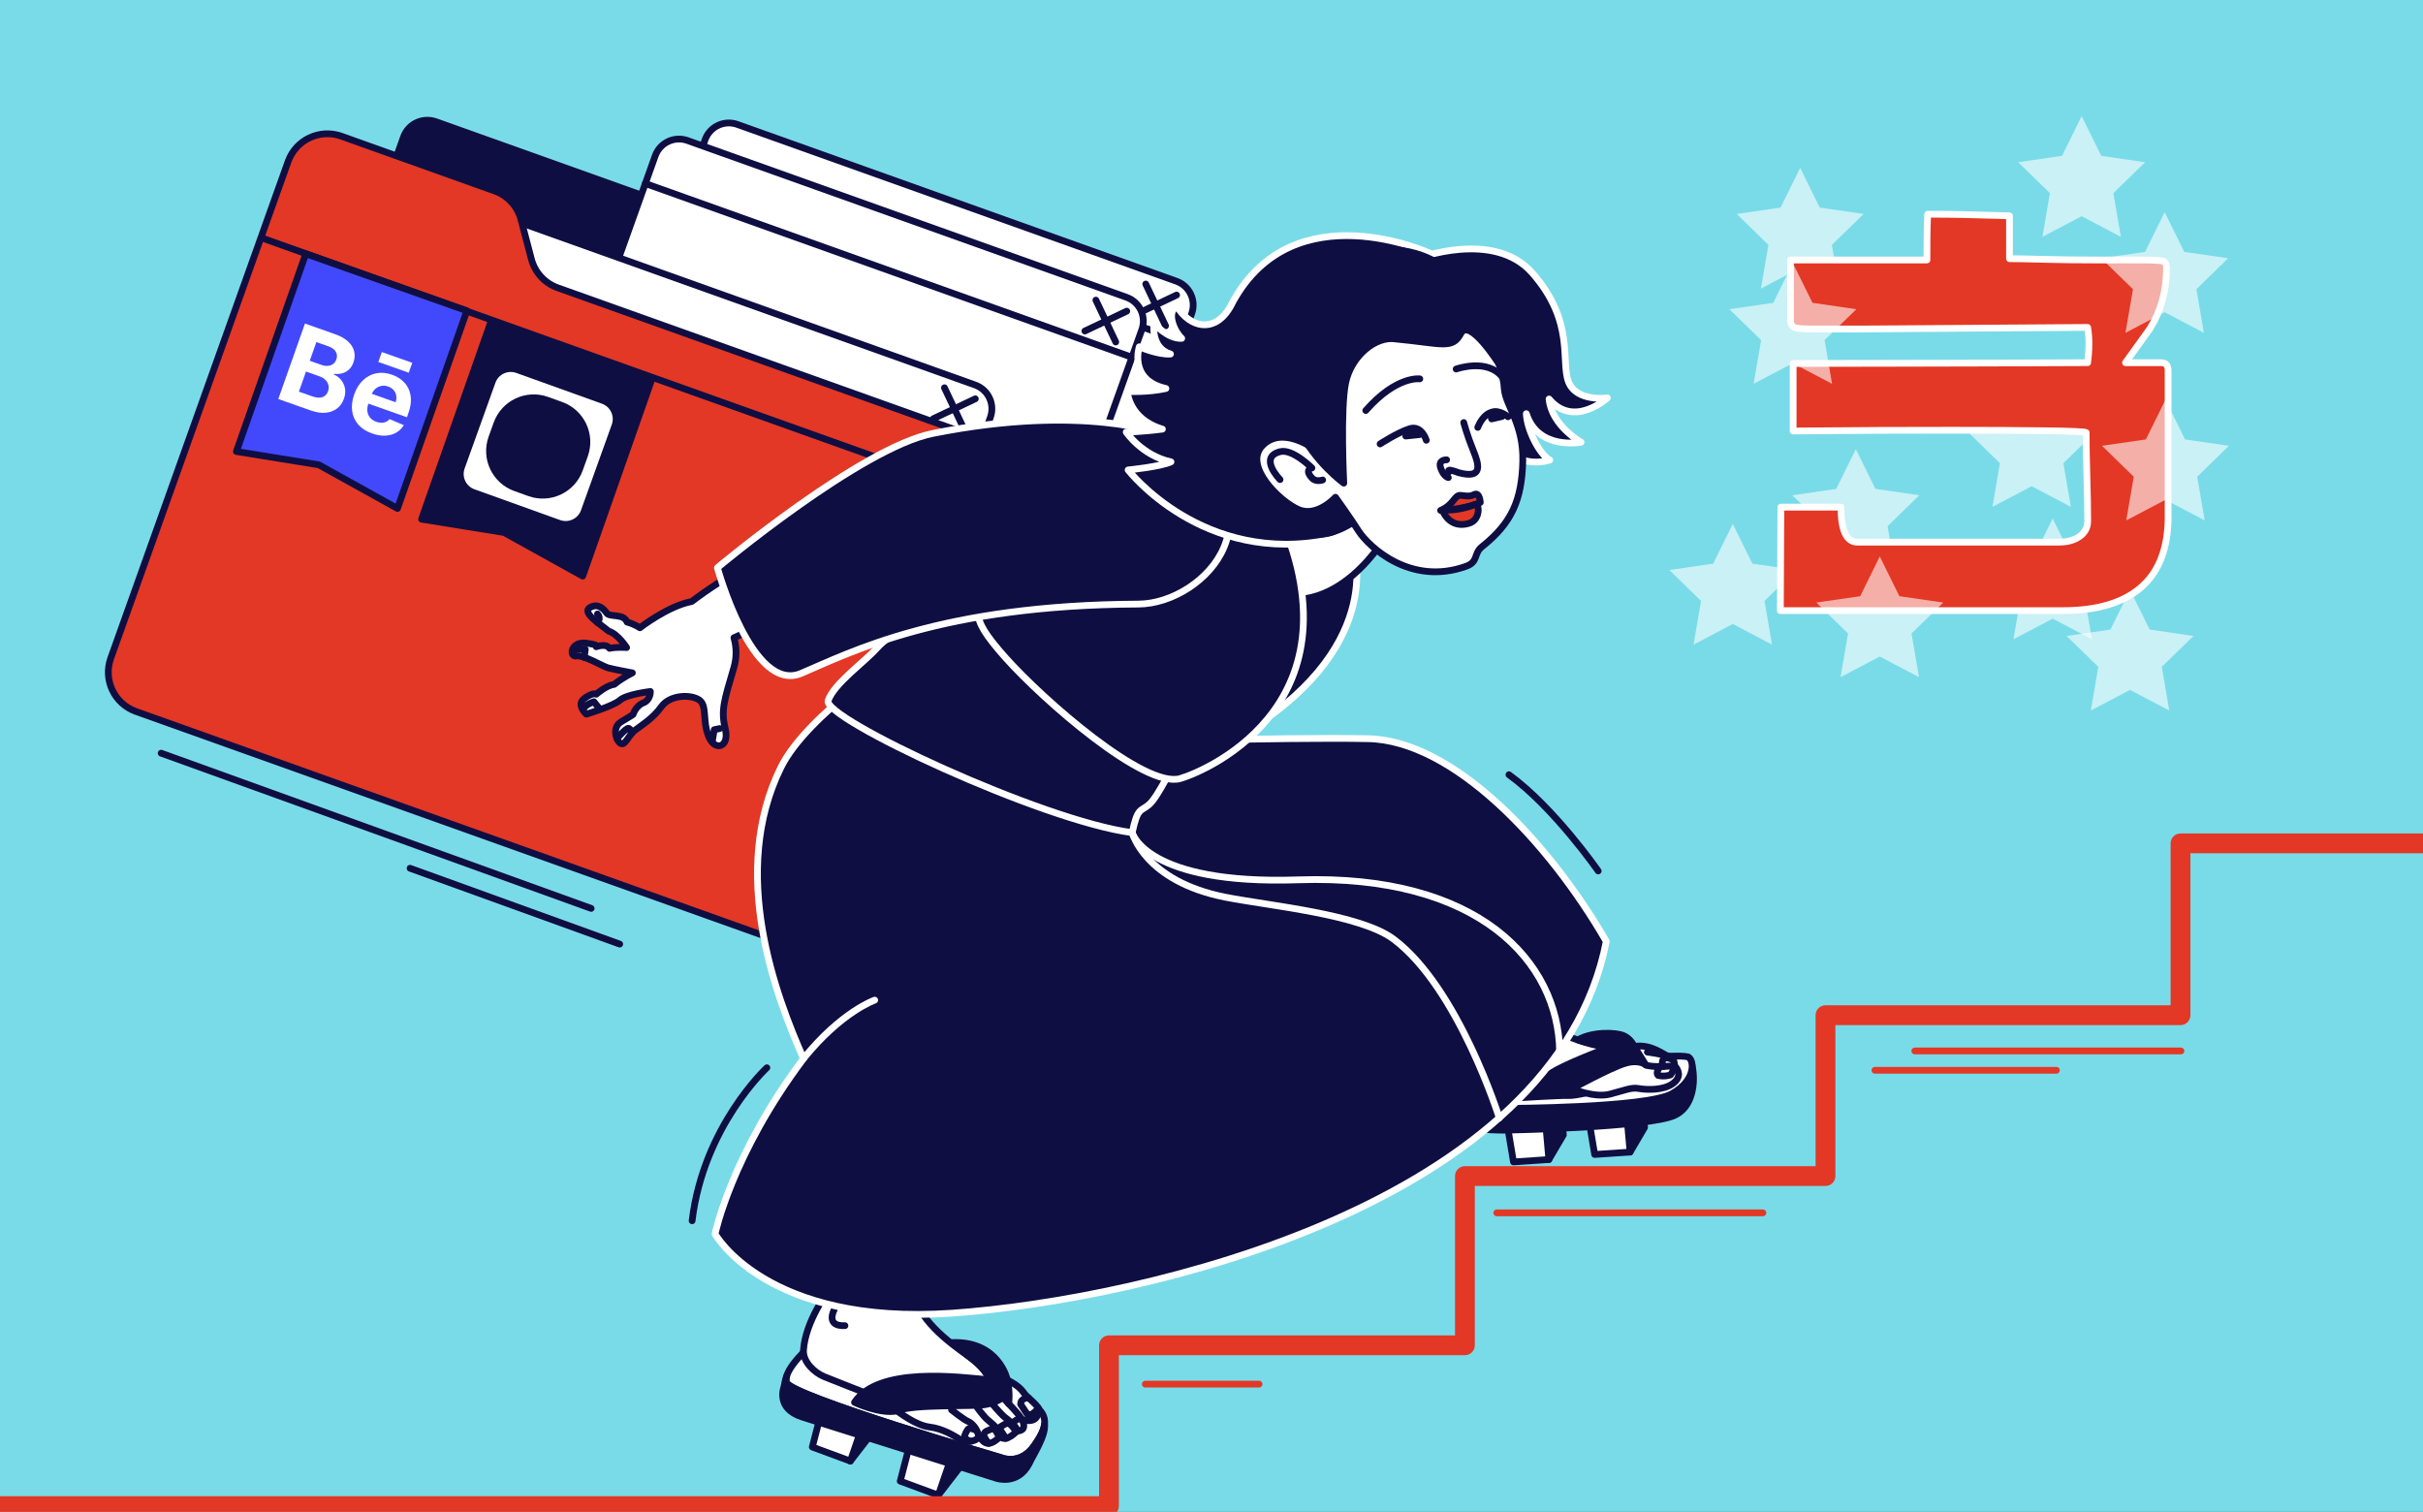 <svg width="718" height="448" viewBox="0 0 718 448" fill="none" xmlns="http://www.w3.org/2000/svg">
<rect x="0" y="0" width="718" height="448" fill="#333333" stroke="none"/>
<g clip-path="url(#clip0_12450_62)">
<rect width="718" height="448" fill="#79DBE8"/>
<path d="M218.505 36.873L348.609 83.329C352.494 84.717 354.524 89.001 353.137 92.887L306.061 224.727L161.863 173.238L208.938 41.398C210.326 37.513 214.61 35.483 218.496 36.87L218.505 36.873Z" fill="white" stroke="#0F0E42" stroke-width="2" stroke-linecap="round" stroke-linejoin="round"/>
<path d="M206.018 49.609L350.212 101.1" stroke="#0F0E42" stroke-width="2" stroke-linecap="round" stroke-linejoin="round"/>
<path d="M339.514 84.16L345.388 96.567" stroke="#0F0E42" stroke-width="2" stroke-linecap="round" stroke-linejoin="round"/>
<path d="M348.655 87.43L336.248 93.313" stroke="#0F0E42" stroke-width="2" stroke-linecap="round" stroke-linejoin="round"/>
<path d="M211.068 75.59L329.847 118.007" stroke="#0F0E42" stroke-width="2" stroke-linecap="round" stroke-linejoin="round"/>
<path d="M204.613 93.664L323.392 136.081" stroke="#0F0E42" stroke-width="2" stroke-linecap="round" stroke-linejoin="round"/>
<path d="M198.156 111.738L316.945 154.155" stroke="#0F0E42" stroke-width="2" stroke-linecap="round" stroke-linejoin="round"/>
<path d="M191.709 129.805L310.488 172.222" stroke="#0F0E42" stroke-width="2" stroke-linecap="round" stroke-linejoin="round"/>
<path d="M185.252 147.879L268.758 177.698" stroke="#0F0E42" stroke-width="2" stroke-linecap="round" stroke-linejoin="round"/>
<path d="M129.154 36.053L259.257 82.509C263.143 83.896 265.173 88.181 263.785 92.067L216.71 223.906L72.511 172.418L119.583 40.587C120.971 36.701 125.256 34.672 129.141 36.059L129.154 36.053Z" fill="#0F0E42" stroke="#0F0E42" stroke-width="2" stroke-linecap="round" stroke-linejoin="round"/>
<path d="M116.654 48.797L260.858 100.278" stroke="#0F0E42" stroke-width="2" stroke-linecap="round" stroke-linejoin="round"/>
<path d="M250.16 83.348L256.034 95.755" stroke="#0F0E42" stroke-width="2" stroke-linecap="round" stroke-linejoin="round"/>
<path d="M259.302 86.617L246.895 92.491" stroke="#0F0E42" stroke-width="2" stroke-linecap="round" stroke-linejoin="round"/>
<path d="M121.709 74.769L240.497 117.186" stroke="#0F0E42" stroke-width="2" stroke-linecap="round" stroke-linejoin="round"/>
<path d="M115.262 92.836L234.04 135.253" stroke="#0F0E42" stroke-width="2" stroke-linecap="round" stroke-linejoin="round"/>
<path d="M108.805 110.918L227.583 153.325" stroke="#0F0E42" stroke-width="2" stroke-linecap="round" stroke-linejoin="round"/>
<path d="M102.35 128.988L221.138 171.396" stroke="#0F0E42" stroke-width="2" stroke-linecap="round" stroke-linejoin="round"/>
<path d="M95.902 147.062L179.408 176.881" stroke="#0F0E42" stroke-width="2" stroke-linecap="round" stroke-linejoin="round"/>
<path d="M203.73 41.643L333.833 88.099C337.719 89.486 339.749 93.771 338.361 97.657L291.286 229.496L147.087 178.007L194.163 46.168C195.55 42.282 199.835 40.252 203.721 41.64L203.73 41.643Z" fill="white" stroke="#0F0E42" stroke-width="2" stroke-linecap="round" stroke-linejoin="round"/>
<path d="M191.238 54.379L335.433 105.869" stroke="#0F0E42" stroke-width="2" stroke-linecap="round" stroke-linejoin="round"/>
<path d="M324.738 88.93L330.622 101.337" stroke="#0F0E42" stroke-width="2" stroke-linecap="round" stroke-linejoin="round"/>
<path d="M333.887 92.199L321.48 98.083" stroke="#0F0E42" stroke-width="2" stroke-linecap="round" stroke-linejoin="round"/>
<path d="M189.836 98.43L308.624 140.847" stroke="#0F0E42" stroke-width="2" stroke-linecap="round" stroke-linejoin="round"/>
<path d="M183.389 116.5L302.167 158.917" stroke="#0F0E42" stroke-width="2" stroke-linecap="round" stroke-linejoin="round"/>
<path d="M176.934 134.574L295.722 176.991" stroke="#0F0E42" stroke-width="2" stroke-linecap="round" stroke-linejoin="round"/>
<path d="M170.477 152.641L253.992 182.459" stroke="#0F0E42" stroke-width="2" stroke-linecap="round" stroke-linejoin="round"/>
<path d="M105.702 48.643L288.957 114.077C292.843 115.465 294.873 119.749 293.485 123.635L246.41 255.475L49.06 185.007L96.132 53.177C97.52 49.291 101.804 47.261 105.69 48.649L105.702 48.643Z" fill="white" stroke="#0F0E42" stroke-width="2" stroke-linecap="round" stroke-linejoin="round"/>
<path d="M93.209 61.379L290.565 131.848" stroke="#0F0E42" stroke-width="2" stroke-linecap="round" stroke-linejoin="round"/>
<path d="M279.867 114.902L285.741 127.309" stroke="#0F0E42" stroke-width="2" stroke-linecap="round" stroke-linejoin="round"/>
<path d="M289.009 118.172L276.602 124.055" stroke="#0F0E42" stroke-width="2" stroke-linecap="round" stroke-linejoin="round"/>
<path d="M98.262 87.359L270.202 148.754" stroke="#0F0E42" stroke-width="2" stroke-linecap="round" stroke-linejoin="round"/>
<path d="M91.805 105.43L263.745 166.825" stroke="#0F0E42" stroke-width="2" stroke-linecap="round" stroke-linejoin="round"/>
<path d="M85.357 123.5L257.298 184.895" stroke="#0F0E42" stroke-width="2" stroke-linecap="round" stroke-linejoin="round"/>
<path d="M78.9 141.574L250.841 202.969" stroke="#0F0E42" stroke-width="2" stroke-linecap="round" stroke-linejoin="round"/>
<path d="M72.445 159.641L209.113 208.438" stroke="#0F0E42" stroke-width="2" stroke-linecap="round" stroke-linejoin="round"/>
<path d="M157.469 76.791L154.393 65.082C153.362 61.137 150.449 57.966 146.609 56.591L101.165 40.363C94.746 38.071 87.678 41.414 85.386 47.832L82.559 55.741L35.643 187.136L32.816 195.045C30.524 201.463 33.867 208.531 40.285 210.823L233.067 279.659C239.485 281.951 246.553 278.608 248.845 272.19L294.433 144.509C296.725 138.091 293.383 131.023 286.964 128.731L165.253 85.273C161.414 83.907 158.501 80.727 157.469 76.782V76.791Z" fill="#E33825" stroke="#0F0E42" stroke-width="2" stroke-linecap="round" stroke-linejoin="round"/>
<path d="M78.004 70.66L292.686 147.309" stroke="#0F0E42" stroke-width="2" stroke-linecap="round" stroke-linejoin="round"/>
<path d="M117.784 150.667L94.479 137.735L70.047 133.79L90.62 75.203L138.357 92.08L117.784 150.667Z" fill="#4249FC" stroke="#0F0E42" stroke-width="2" stroke-linecap="round" stroke-linejoin="round"/>
<path d="M82.461 118.24L90.369 95.871L99.328 99.042C100.971 99.625 102.261 100.351 103.187 101.229C104.114 102.108 104.706 103.073 104.954 104.133C105.202 105.193 105.126 106.282 104.734 107.399C104.429 108.278 103.98 108.975 103.397 109.51C102.815 110.045 102.146 110.418 101.391 110.618C100.637 110.819 99.835 110.876 98.994 110.771L98.918 110.991C99.758 111.325 100.475 111.85 101.057 112.557C101.649 113.264 102.031 114.104 102.222 115.059C102.404 116.024 102.308 117.056 101.917 118.154C101.496 119.338 100.828 120.294 99.911 121.019C98.994 121.736 97.877 122.166 96.539 122.299C95.202 122.433 93.703 122.204 92.022 121.612L82.461 118.23V118.24ZM91.793 106.903L95.298 108.144C95.947 108.374 96.568 108.46 97.151 108.412C97.743 108.364 98.259 108.173 98.698 107.858C99.137 107.543 99.472 107.084 99.672 106.492C99.959 105.68 99.901 104.935 99.51 104.238C99.109 103.541 98.392 103.006 97.342 102.633L93.751 101.363L91.793 106.903ZM88.564 116.043L92.423 117.409C93.741 117.877 94.791 117.963 95.575 117.667C96.358 117.371 96.902 116.807 97.198 115.957C97.418 115.336 97.456 114.744 97.332 114.162C97.198 113.579 96.912 113.063 96.454 112.595C95.995 112.127 95.393 111.764 94.639 111.497L90.675 110.093L88.574 116.034L88.564 116.043Z" fill="white"/>
<path d="M121.038 115.138C120.57 114.183 119.92 113.352 119.089 112.664C118.258 111.976 117.284 111.432 116.176 111.04C114.533 110.458 112.967 110.315 111.496 110.611C110.016 110.907 108.717 111.594 107.58 112.655C106.453 113.724 105.574 115.119 104.973 116.848C104.342 118.614 104.142 120.267 104.352 121.795C104.562 123.323 105.164 124.66 106.157 125.807C107.15 126.953 108.507 127.822 110.235 128.433C111.62 128.92 112.919 129.14 114.123 129.092C115.336 129.044 116.415 128.748 117.361 128.223C118.306 127.698 119.07 126.953 119.653 125.988L115.45 124.183C115.145 124.546 114.782 124.823 114.371 125.004C113.96 125.186 113.521 125.272 113.034 125.272C112.556 125.272 112.05 125.167 111.534 124.985C110.751 124.708 110.14 124.307 109.691 123.782C109.242 123.256 108.965 122.636 108.87 121.919C108.774 121.203 108.87 120.429 109.166 119.608L120.589 123.638L121.038 122.359C121.544 120.935 121.783 119.617 121.764 118.404C121.745 117.191 121.496 116.112 121.028 115.147L121.038 115.138ZM117.236 119.188L110.197 116.704C110.436 116.112 110.78 115.615 111.238 115.214C111.735 114.784 112.318 114.498 112.967 114.364C113.626 114.23 114.304 114.288 115.011 114.536C115.689 114.775 116.233 115.138 116.644 115.606C117.055 116.083 117.313 116.628 117.418 117.249C117.523 117.87 117.466 118.509 117.227 119.188H117.236Z" fill="white"/>
<path d="M122.162 107.507L113.148 104.32L112.111 107.256L121.125 110.443L122.162 107.507Z" fill="white"/>
<path d="M47.754 223.18L175.176 269.178" stroke="#0F0E42" stroke-width="2" stroke-linecap="round" stroke-linejoin="round"/>
<path d="M121.51 257.281L183.64 279.755" stroke="#0F0E42" stroke-width="2" stroke-linecap="round" stroke-linejoin="round"/>
<path d="M172.674 170.708L149.369 157.786L124.928 153.841L145.501 95.254L193.247 112.131L172.674 170.708Z" fill="#0F0E42" stroke="#0F0E42" stroke-width="2" stroke-linecap="round" stroke-linejoin="round"/>
<path d="M178.381 119.627L152.979 110.502C150.472 109.601 147.709 110.903 146.809 113.41L137.683 138.813C136.783 141.32 138.085 144.082 140.592 144.983L165.994 154.108C168.501 155.009 171.264 153.707 172.164 151.2L181.29 125.797C182.19 123.29 180.888 120.528 178.381 119.627Z" fill="white"/>
<path d="M166.58 119.113L162.409 117.615C155.861 115.262 148.646 118.664 146.294 125.212L144.795 129.382C142.443 135.931 145.844 143.146 152.392 145.498L156.563 146.996C163.111 149.348 170.326 145.947 172.679 139.399L174.177 135.228C176.529 128.68 173.128 121.465 166.58 119.113Z" fill="#0F0E42"/>
<path opacity="0.6" d="M608.265 153.648L614.082 165.425L627.072 167.316L617.673 176.485L619.889 189.427L608.265 183.314L596.641 189.427L598.867 176.485L589.459 167.316L602.458 165.425L608.265 153.648Z" fill="white"/>
<path opacity="0.6" d="M631.189 174.773L637.006 186.55L649.995 188.441L640.597 197.601L642.813 210.543L631.189 204.439L619.565 210.543L621.781 197.601L612.383 188.441L625.382 186.55L631.189 174.773Z" fill="white"/>
<path d="M400.601 160.467C400.601 160.467 411.432 187.764 374.373 213.562C358.958 191.241 375.758 164.306 375.758 164.306L400.601 160.457V160.467Z" fill="#0F0E42" stroke="white" stroke-width="2" stroke-linecap="round" stroke-linejoin="round"/>
<path d="M268.912 171.181C263.821 173.464 243.229 179.443 236.667 181.134C232.923 182.098 224.241 185.9 217.488 188.975C218.214 191.563 218.425 194.601 217.45 197.886C214.48 207.906 213.611 210.608 214.929 216.034C216.247 221.459 211.786 222.844 209.933 218.106C208.081 213.369 209.647 208.975 207.097 207.342C204.547 205.709 198.52 205.871 195.998 209.386C193.477 212.891 190.191 214.849 188.138 216.406C186.094 217.963 185.291 221.105 183.897 220.284C182.502 219.462 181.318 215.499 184.05 213.894C186.781 212.29 187.593 211.716 187.593 211.716C187.593 211.716 188.396 209.128 190.611 208.278C192.837 207.428 192.722 204.897 192.722 204.897C192.722 204.897 185.683 205.718 183.725 207.466C181.757 209.224 173.744 211.621 173.744 211.621C173.744 211.621 170.592 208.832 173.2 206.931C175.807 205.031 176.676 205.718 176.676 205.718C176.676 205.718 179.675 203.063 182.015 202.796C184.279 200.914 187.393 199.386 187.393 199.386C187.393 199.386 181.939 198.373 180.22 197.915C178.51 197.456 172.655 193.798 170.573 194.429C168.548 194.333 169.331 190.026 173.648 190.57C177.975 191.114 176.676 191.649 176.676 191.649C176.676 191.649 179.608 190.541 180.621 192.117C182.884 191.64 185.683 191.888 185.683 191.888C185.683 191.888 183.037 187.781 180.382 187.036C177.689 184.782 172.206 181.477 174.871 179.987C177.211 178.679 178.911 180.417 179.79 181.687C180.669 182.958 184.833 181.697 185.807 184.333C188.042 184.925 189.618 186.024 189.618 186.024C189.618 186.024 197.966 179.529 204.986 178.239C223.296 164.142 261.529 147.103 258.941 149.252C282.504 129.595 338.521 139.911 268.903 171.162L268.912 171.181Z" fill="white" stroke="#0F0E42" stroke-width="2" stroke-linecap="round" stroke-linejoin="round"/>
<path d="M177.279 209.533L175.99 207.938C175.99 207.938 173.975 208.568 173.105 209.676" stroke="#0F0E42" stroke-width="2" stroke-linecap="round" stroke-linejoin="round"/>
<path d="M173.103 194.785L173.447 192.435C173.447 192.435 171.518 192.235 170.047 192.722" stroke="#0F0E42" stroke-width="2" stroke-linecap="round" stroke-linejoin="round"/>
<path d="M187.116 217.419C187.116 217.419 186.954 215.767 186.171 215.805C185.387 215.844 182.809 218.843 182.809 218.843" stroke="#0F0E42" stroke-width="2" stroke-linecap="round" stroke-linejoin="round"/>
<path d="M177.125 184.524C177.125 184.524 178.195 183.072 177.049 181.926" stroke="#0F0E42" stroke-width="2" stroke-linecap="round" stroke-linejoin="round"/>
<path d="M213.276 215.879L211.642 216.223L211.107 219.48" stroke="#0F0E42" stroke-width="2" stroke-linecap="round" stroke-linejoin="round"/>
<path d="M411.33 157.793C411.33 157.793 396.095 185.73 373.23 175.329C363.201 160.744 391.645 122.559 391.645 122.559L411.33 157.793Z" fill="white" stroke="#0F0E42" stroke-width="2" stroke-linecap="round" stroke-linejoin="round"/>
<path d="M487.329 334.075L483.04 341.382L482.143 331.42L486.727 328.105L487.329 334.075Z" fill="#0F0E42" stroke="#0F0E42" stroke-width="2" stroke-linecap="round" stroke-linejoin="round"/>
<path d="M482.141 331.422L483.039 341.384L472.543 342.091L470.957 332.616L482.141 331.422Z" fill="white" stroke="#0F0E42" stroke-width="2" stroke-linecap="round" stroke-linejoin="round"/>
<path d="M463.268 336.284L458.97 343.591L458.082 333.629L462.667 330.324L463.268 336.284Z" fill="#0F0E42" stroke="#0F0E42" stroke-width="2" stroke-linecap="round" stroke-linejoin="round"/>
<path d="M458.083 333.629L458.971 343.591L448.484 344.298L446.898 334.823L458.083 333.629Z" fill="white" stroke="#0F0E42" stroke-width="2" stroke-linecap="round" stroke-linejoin="round"/>
<path d="M491.827 317.62C491.827 317.62 498.246 312.634 500.108 313.178C501.971 313.723 504.082 326.98 496.173 330.533C488.293 334.067 447.328 334.859 447.328 334.859C447.328 334.859 436.622 335.232 435.666 333.245C434.711 331.259 434.902 325.7 434.902 325.7L491.827 317.62Z" fill="#0F0E42" stroke="#0F0E42" stroke-width="2" stroke-linecap="round" stroke-linejoin="round"/>
<path d="M491.082 313.171C491.082 313.171 498.245 312.636 500.108 313.171C501.97 313.716 502.944 319.886 495.409 324.107C487.873 328.329 446.564 328.434 446.564 328.434C446.564 328.434 435.857 328.807 434.902 326.82C433.947 324.833 439.486 320.488 439.486 320.488L491.072 313.162L491.082 313.171Z" fill="white" stroke="#0F0E42" stroke-width="2" stroke-linecap="round" stroke-linejoin="round"/>
<path d="M451.932 324.077C451.932 324.077 446.468 325.557 444.023 326.302C441.578 327.057 437.175 325.386 436.42 322.043C435.666 318.7 434.329 310.753 433.345 307.085C432.361 303.418 415.303 276.904 415.303 276.904L445.332 270.352C445.332 270.352 450.766 296.216 453.383 299.96C456 303.704 464.453 307.152 467.538 308.155C470.623 309.158 477.147 310.247 477.147 310.247L451.932 324.087V324.077Z" fill="white" stroke="#0F0E42" stroke-width="2" stroke-linecap="round" stroke-linejoin="round"/>
<path d="M484.244 310.064C484.244 310.064 483.365 307.858 481.102 306.874C478.838 305.891 471.932 305.623 467.548 308.154C473.48 310.322 477.157 310.246 477.157 310.246C477.157 310.246 466.269 314.286 461.206 317.056C456.144 319.835 449.697 325.327 449.697 325.327C449.697 325.327 462.544 324.515 464.76 324.63C466.975 324.745 472.467 323.255 472.467 323.255L488.504 316.836L486.871 312.213L484.263 310.064H484.244Z" fill="#0F0E42" stroke="#0F0E42" stroke-width="2" stroke-linecap="round" stroke-linejoin="round"/>
<path d="M465.828 322.587C465.828 322.587 472.39 325.424 477.07 324.211C481.74 322.998 483.355 322.148 485.647 322.549C487.939 322.96 492.868 323.132 495.685 321.097C498.503 319.063 497.271 316.885 496.249 315.796C496.048 314.239 496.058 313.6 494.472 313.065C492.887 312.53 489.372 309.302 484.252 310.066C485.924 312.664 487.7 315.577 487.7 315.577C487.7 315.577 485.781 313.762 481.397 315.137C477.013 316.513 465.828 322.597 465.828 322.597V322.587Z" fill="white" stroke="#0F0E42" stroke-width="2" stroke-linecap="round" stroke-linejoin="round"/>
<path d="M488.158 311.758C488.158 311.758 492.313 312.207 495.092 313.334" stroke="#0F0E42" stroke-width="2" stroke-linecap="round" stroke-linejoin="round"/>
<path d="M492.085 316.027C492.085 316.027 490.385 317.603 491.359 318.673C493.307 319.141 495.027 318.51 495.027 318.51C495.027 318.51 496.134 317.011 496.23 315.807C496.23 315.807 489.821 316.447 487.682 315.578" stroke="#0F0E42" stroke-width="2" stroke-linecap="round" stroke-linejoin="round"/>
<path d="M495.275 313.857C495.275 313.857 494.358 313.313 493.393 313.561C492.429 313.809 492.572 315.252 492.572 315.252L492.983 316.006" stroke="#0F0E42" stroke-width="2" stroke-linecap="round" stroke-linejoin="round"/>
<path d="M284.92 434.139L278.053 443.05L281.768 432.219L284.92 434.139Z" fill="#0F0E42" stroke="#0F0E42" stroke-width="2" stroke-linecap="round" stroke-linejoin="round"/>
<path d="M281.769 432.219L278.053 443.05L266.764 438.886L269.524 428.246L281.769 432.219Z" fill="white" stroke="#0F0E42" stroke-width="2" stroke-linecap="round" stroke-linejoin="round"/>
<path d="M258.865 424.033L251.988 432.944L255.704 422.113L258.865 424.033Z" fill="#0F0E42" stroke="#0F0E42" stroke-width="2" stroke-linecap="round" stroke-linejoin="round"/>
<path d="M255.702 422.11L251.987 432.941L240.707 428.777L243.467 418.137L255.702 422.11Z" fill="white" stroke="#0F0E42" stroke-width="2" stroke-linecap="round" stroke-linejoin="round"/>
<path d="M240.994 397.996C240.994 397.996 231.968 405.618 233.009 409.601C234.05 413.584 296.678 431.932 296.678 431.932C296.678 431.932 302.265 434.386 306.487 428.35C310.699 422.313 311.769 418.168 301.959 413.927C292.15 409.687 241.004 397.996 241.004 397.996H240.994Z" fill="white" stroke="#0F0E42" stroke-width="2" stroke-linecap="round" stroke-linejoin="round"/>
<path d="M232.312 410.936C232.541 409.628 232.818 408.577 233.114 407.746C232.914 408.415 232.866 409.045 233.009 409.599C234.05 413.582 296.678 431.93 296.678 431.93C296.678 431.93 302.265 434.384 306.487 428.348C308.12 425.998 309.285 423.945 309.524 422.054C309.944 425.464 306.066 431.232 304.958 433.725C301.549 440.258 295.188 438.023 295.188 438.023C295.188 438.023 245.827 422.436 237.766 419.905C229.705 417.374 232.322 410.946 232.322 410.946L232.312 410.936Z" fill="#0F0E42" stroke="#0F0E42" stroke-width="2" stroke-linecap="round" stroke-linejoin="round"/>
<path d="M257.097 413.009C257.097 413.009 246.849 409.007 244.146 407.89C241.443 406.772 237.833 403.582 238.1 400.01C238.721 391.519 244.996 383.114 246.944 380.086C255.292 367.078 275.865 321.719 275.865 321.719L320.021 314.25C320.021 314.25 268.482 376.218 271.195 384.814C273.917 393.41 284.786 400.096 288.406 402.933C292.026 405.76 293.373 408.902 293.373 408.902L257.107 413.009H257.097Z" fill="white" stroke="#0F0E42" stroke-width="2" stroke-linecap="round" stroke-linejoin="round"/>
<path d="M253.219 415.542C253.219 415.542 260.659 419.114 265.836 418.082C275.444 419.133 300.421 416.382 300.421 416.382L298.511 408.923C298.511 408.923 296.132 397.347 282.245 397.815C288.74 403.555 291.147 404.329 293.362 408.904C283.849 407.977 260.248 404.921 253.219 415.542Z" fill="#0F0E42" stroke="#0F0E42" stroke-width="2" stroke-linecap="round" stroke-linejoin="round"/>
<path d="M265.838 418.079C265.838 418.079 271.32 422.387 275.389 422.845C279.448 423.304 282.915 425.587 284.463 426.503C286.373 427.64 289.678 427.124 289.993 425.587C291.082 426.456 292.19 429.818 296.373 425.682C298.188 427.631 301.378 424.001 301.378 424.001C301.378 424.001 303.766 424.211 303.326 421.995C303.164 421.117 302.811 420.591 302.811 420.591C302.811 420.591 308.169 422.626 307.643 417.181C306.86 415.93 305.542 414.966 304.205 413.667C302.868 412.377 302.935 411.202 298.513 408.91C299.382 412.731 298.904 415.969 298.904 415.969L297.147 414.058C297.147 414.058 295.905 415.386 292.237 416.16C288.56 416.933 270.852 415.94 265.838 418.07V418.079Z" fill="white" stroke="#0F0E42" stroke-width="2" stroke-linecap="round" stroke-linejoin="round"/>
<path d="M298.902 415.98C298.902 415.98 301.825 418.874 302.809 420.594" stroke="#0F0E42" stroke-width="2" stroke-linecap="round" stroke-linejoin="round"/>
<path d="M304.72 414.156C304.72 414.156 302.389 414.252 302.446 416.105C304.07 418.617 304.5 419.18 304.5 419.18C304.5 419.18 306.028 419.696 307.652 417.184" stroke="#0F0E42" stroke-width="2" stroke-linecap="round" stroke-linejoin="round"/>
<path d="M293.83 415.762C293.83 415.762 296.552 419 297.727 419.936C298.902 420.872 301.347 422.648 301.385 423.995" stroke="#0F0E42" stroke-width="2" stroke-linecap="round" stroke-linejoin="round"/>
<path d="M289.572 417.047C289.572 417.047 291.425 419.75 292.915 420.934C294.405 422.119 296.659 424.22 296.373 425.672" stroke="#0F0E42" stroke-width="2" stroke-linecap="round" stroke-linejoin="round"/>
<path d="M281.969 417.785C281.969 417.785 285.636 420.698 286.802 421.157C287.967 421.615 289.705 423.43 289.992 425.598" stroke="#0F0E42" stroke-width="2" stroke-linecap="round" stroke-linejoin="round"/>
<path d="M301.931 420.41C301.931 420.41 300.518 420.907 299.992 421.824" stroke="#0F0E42" stroke-width="2" stroke-linecap="round" stroke-linejoin="round"/>
<path d="M301.128 424.262C301.09 424.205 299.552 421.626 298.425 421.693C297.164 422.266 296.047 423.078 296.047 423.078C296.047 423.078 297.881 426.029 298.11 426.21" stroke="#0F0E42" stroke-width="2" stroke-linecap="round" stroke-linejoin="round"/>
<path d="M296.123 425.924C296.123 425.924 295.091 423.565 294.299 423.23C292.847 423.918 292.006 423.956 291.605 424.826C291.204 425.695 293 427.7 293 427.7" stroke="#0F0E42" stroke-width="2" stroke-linecap="round" stroke-linejoin="round"/>
<path d="M289.236 423.908C289.198 423.851 287.68 423.001 287.126 423.297C286.572 423.593 285.683 425.322 285.846 425.933C286.008 426.544 287.651 427.079 287.651 427.079" stroke="#0F0E42" stroke-width="2" stroke-linecap="round" stroke-linejoin="round"/>
<path d="M247.204 388.09C247.204 388.09 244.444 393.076 250.375 392.818" stroke="#0F0E42" stroke-width="2" stroke-linecap="round" stroke-linejoin="round"/>
<path d="M268.082 193.191C268.082 193.191 239.305 211.425 231.415 227.356C215.98 258.55 229.849 295.026 238.111 313.689C216.725 342.152 211.893 365.638 211.893 365.638C211.893 365.638 226.993 392.955 282.151 389.115C339.411 385.132 460.902 356.66 475.983 278.933C459.116 249.734 430.777 219.381 405.39 218.884C380.003 218.397 324.11 220.116 324.11 220.116L268.073 193.191H268.082Z" fill="#0F0E42" stroke="white" stroke-width="2" stroke-linecap="round" stroke-linejoin="round"/>
<path d="M288.961 173.555C288.961 173.555 276.64 174.195 274.549 179.247C272.457 184.3 263.88 187.509 259.954 191.931C256.029 196.353 247.261 202.39 245.398 207.576C243.536 212.762 308.78 243.259 335.495 246.726C337.147 239.095 337.911 240.614 340.509 238.398C343.107 236.182 348.131 225.742 348.131 225.742L288.952 173.564L288.961 173.555Z" fill="#0F0E42" stroke="white" stroke-width="2" stroke-linecap="round" stroke-linejoin="round"/>
<path d="M352.036 126.789C352.036 126.789 336.009 128.164 322.58 135.672C309.151 143.179 310.65 170.285 299.141 174.612C287.622 178.948 286.524 182.052 297.909 194.832C309.294 207.611 339.256 233.762 349.743 230.697C358.149 228.242 406.401 207.258 376.687 147.487C367.069 134.019 352.036 126.789 352.036 126.789Z" fill="#0F0E42" stroke="white" stroke-width="2" stroke-linecap="round" stroke-linejoin="round"/>
<path d="M-60.995 446.602C-61.091 444.339 -59.658 443.364 -58.044 443.364H325.685V398.636C325.685 397.012 326.993 395.704 328.617 395.704H431.159V348.492C431.159 346.869 432.467 345.56 434.091 345.56H538.008V300.822C538.008 299.199 539.317 297.89 540.94 297.89H643.214V249.905C643.214 248.281 644.523 246.973 646.147 246.973H768.068C769.692 246.973 771 248.281 771 249.905C771 251.529 769.692 252.837 768.068 252.837H649.079V300.822C649.079 302.446 647.77 303.755 646.147 303.755H543.872V348.492C543.872 350.116 542.564 351.425 540.94 351.425H437.023V398.636C437.023 400.26 435.715 401.568 434.091 401.568H331.549V446.297C331.549 447.92 330.241 449.229 328.617 449.229H-58.627C-58.627 449.229 -60.9 448.866 -60.986 446.602H-60.995Z" fill="#E33825"/>
<path d="M344.566 128.655C344.566 128.655 321.319 119.505 276.457 128.426C255.033 132.686 212.578 168.226 212.578 168.226C212.578 168.226 222.865 205.705 237.43 199.525C252.005 193.345 278.854 179.276 337.345 178.999C357.05 178.904 382.819 151.033 344.566 128.655Z" fill="#0F0E42" stroke="white" stroke-width="2" stroke-linecap="round" stroke-linejoin="round"/>
<path d="M335.502 246.727C335.502 246.727 339.513 262.228 384.71 260.71C438.244 258.914 461.778 284.989 462.16 311.56" stroke="white" stroke-width="2" stroke-linecap="round" stroke-linejoin="round"/>
<path d="M335.502 246.727C335.502 246.727 339.179 261.139 363.124 265.858C376.19 268.436 403.115 270.872 413.019 278.331C432.227 292.782 444.29 331.283 444.29 331.283" stroke="white" stroke-width="2" stroke-linecap="round" stroke-linejoin="round"/>
<path d="M419.916 76.637C419.916 76.637 442.657 67.908 454.052 80.869C466.736 95.291 462.457 106.991 464.768 113.075C467.099 119.217 476.316 117.918 476.316 117.918C476.316 117.918 466.373 127.02 459.037 118.233C459.763 126.141 468.512 131.031 468.512 131.031C468.512 131.031 455.781 133.572 452.285 122.588C452.476 127.163 456.019 134.489 459.248 136.332C448.455 139.389 440.986 130.038 438.178 119.455C435.36 108.873 419.906 76.637 419.906 76.637H419.916Z" fill="#0F0E42" stroke="white" stroke-width="2" stroke-linecap="round" stroke-linejoin="round"/>
<path d="M423.582 74.976C423.582 74.976 383.496 56.571 365.396 89.312C360.602 99.541 352.435 97.058 348.73 90.735C345.291 92.731 348.338 98.682 350.172 100.258C345.96 100.477 341.977 95.826 341.977 95.826C341.977 95.826 340.812 103.037 346.848 104.909C343.085 105.177 337.602 102.76 337.602 102.76C337.602 102.76 334.355 112.636 345.492 115.119C340.067 116.323 334.078 115.998 334.078 115.998C334.078 115.998 334.355 124.164 344.451 127.154C338.567 127.937 333.725 128.033 333.725 128.033C333.725 128.033 338.376 134.995 346.991 136.858C343.811 138.319 334.288 139.255 334.288 139.255C334.288 139.255 356.399 167.852 394.365 159.848C413.735 155.76 423.582 74.966 423.582 74.966V74.976Z" fill="#0F0E42" stroke="white" stroke-width="2" stroke-linecap="round" stroke-linejoin="round"/>
<path d="M434.785 88.929C434.785 88.929 429.522 67.334 394.67 75.739C371.231 83.132 368.614 98.452 368.757 114.46C368.901 130.468 376.742 175.903 405.931 151.079C435.119 126.255 434.785 88.929 434.785 88.929Z" fill="#0F0E42" stroke="#0F0E42" stroke-width="2" stroke-linecap="round" stroke-linejoin="round"/>
<path d="M436.772 90.965C436.772 90.965 445.463 106.925 445.769 115.35C446.247 120.345 451.528 125.76 451.242 136.697C450.946 148.11 448.014 154.968 439.121 162.026C436.657 163.984 438.109 166.477 434.508 167.776C417.918 173.784 405.559 161.902 402.617 157.394C400.229 153.583 395.73 147.346 395.73 147.346C395.73 147.346 390.353 153.363 384.794 150.995C379.235 148.616 368.271 137.976 374.126 132.007C379.98 126.037 389.159 132.895 389.159 132.895C389.159 132.895 385.549 115.187 397.631 105.884C409.713 96.582 427.612 83.296 436.762 90.975L436.772 90.965Z" fill="white" stroke="#0F0E42" stroke-width="2" stroke-linecap="round" stroke-linejoin="round"/>
<path d="M422.655 130.459C422.655 130.459 421.309 125.855 417.66 127.049C414.012 128.243 408.959 131.548 408.959 131.548" stroke="#0F0E42" stroke-width="2" stroke-linecap="round" stroke-linejoin="round"/>
<path d="M437.898 126.647C437.898 126.647 440.716 118.739 446.867 123.495" stroke="#0F0E42" stroke-width="2" stroke-linecap="round" stroke-linejoin="round"/>
<path d="M420.668 128.777L416.561 129.207C416.561 129.207 417.477 126.886 419.302 127.201C421.126 127.516 420.668 128.777 420.668 128.777Z" fill="#0F0E42" stroke="#0F0E42" stroke-width="2" stroke-linecap="round" stroke-linejoin="round"/>
<path d="M445.099 123.407L442.004 124.133C442.004 124.133 441.421 122.576 442.548 122.175C444.144 121.602 445.099 123.407 445.099 123.407Z" fill="#0F0E42" stroke="#0F0E42" stroke-width="2" stroke-linecap="round" stroke-linejoin="round"/>
<path d="M420.727 112.264C420.727 112.264 413.802 111.271 404.719 121.643" stroke="#0F0E42" stroke-width="2" stroke-linecap="round" stroke-linejoin="round"/>
<path d="M431.498 109.352C431.498 109.352 440.896 105.971 445.3 111.892" stroke="#0F0E42" stroke-width="2" stroke-linecap="round" stroke-linejoin="round"/>
<path d="M433.742 125.207C433.742 125.207 434.755 129.047 436.579 133.507C438.403 137.967 439.368 141.941 432.281 140.078C430.323 139.324 428.709 138.942 429.425 139.782" stroke="#0F0E42" stroke-width="2" stroke-linecap="round" stroke-linejoin="round"/>
<path d="M428.672 136.255C428.672 136.255 426.027 136.121 426.915 138.691C427.813 141.26 429.178 141.518 429.178 141.518" stroke="#0F0E42" stroke-width="2" stroke-linecap="round" stroke-linejoin="round"/>
<path d="M438.652 148.882C438.652 148.882 434.707 150.84 426.885 151.251C430.963 149.503 430.982 146.513 432.921 146.79C435.385 147.144 435.92 146.972 436.923 146.504C438.47 145.797 438.652 148.882 438.652 148.882Z" fill="#E33825" stroke="#0F0E42" stroke-width="2" stroke-linecap="round" stroke-linejoin="round"/>
<path d="M427.39 151.107C427.39 151.107 431.879 151.613 437.085 149.483C438.336 148.91 438.861 153.877 435.452 155.013C432.042 156.15 428.957 154.861 427.381 151.107H427.39Z" fill="#E33825" stroke="#0F0E42" stroke-width="2" stroke-linecap="round" stroke-linejoin="round"/>
<path d="M379.309 142.111C379.309 142.111 372.757 135.453 379.386 133.83C383.044 132.932 388.756 138.672 388.756 138.672C388.756 138.672 386.368 139.083 388.832 141.7C389.978 142.922 391.936 142.225 391.936 142.225" stroke="#0F0E42" stroke-width="2" stroke-linecap="round" stroke-linejoin="round"/>
<path d="M444.192 107.872C444.192 107.872 435.443 93.975 432.902 98.788C430.361 103.602 427.487 101.769 413.628 100.45C407.63 99.457 400.39 105.541 398.757 113.383C397.123 121.224 398.203 143.163 398.203 143.163C398.203 143.163 363.589 118.158 395.423 89.638C407.372 79.438 444.249 73.058 444.192 107.872Z" fill="#0F0E42" stroke="#0F0E42" stroke-width="2" stroke-linecap="round" stroke-linejoin="round"/>
<path d="M259.2 296.359C259.2 296.359 249.286 299.779 238.102 313.685" stroke="white" stroke-width="2" stroke-linecap="round" stroke-linejoin="round"/>
<path d="M227.239 316.398C227.239 316.398 208.49 333.677 205.09 361.738" stroke="#0F0E42" stroke-width="2" stroke-linecap="round" stroke-linejoin="round"/>
<path d="M447.139 229.559C460.529 239.263 473.586 258.078 473.586 258.078" stroke="#0F0E42" stroke-width="2" stroke-linecap="round" stroke-linejoin="round"/>
<path d="M443.527 359.391H522.392" stroke="#E33825" stroke-width="2" stroke-linecap="round" stroke-linejoin="round"/>
<path d="M567.406 311.414H646.271" stroke="#E33825" stroke-width="2" stroke-linecap="round" stroke-linejoin="round"/>
<path d="M339.381 410.145H373.087" stroke="#E33825" stroke-width="2" stroke-linecap="round" stroke-linejoin="round"/>
<path d="M555.59 317.145H609.363" stroke="#E33825" stroke-width="2" stroke-linecap="round" stroke-linejoin="round"/>
<path opacity="0.6" d="M533.439 49.738L539.246 61.515L552.245 63.397L542.837 72.566L545.063 85.507L533.439 79.404L521.815 85.507L524.031 72.566L514.623 63.397L527.622 61.515L533.439 49.738Z" fill="white"/>
<path opacity="0.6" d="M549.935 133.09L555.742 144.866L568.742 146.758L559.343 155.927L561.559 168.869L549.935 162.756L538.311 168.869L540.527 155.927L531.129 146.758L544.119 144.866L549.935 133.09Z" fill="white"/>
<path opacity="0.6" d="M602.039 114.43L607.846 126.206L620.845 128.088L611.437 137.257L613.663 150.199L602.039 144.086L590.415 150.199L592.631 137.257L583.232 128.088L596.222 126.206L602.039 114.43Z" fill="white"/>
<path opacity="0.6" d="M513.472 155.242L519.279 167.019L532.278 168.9L522.87 178.07L525.096 191.011L513.472 184.899L501.848 191.011L504.064 178.07L494.656 168.9L507.655 167.019L513.472 155.242Z" fill="white"/>
<path d="M642.481 153.008C642.481 160.649 640.695 166.733 637.142 171.241C634.2 174.937 630.093 177.573 624.83 179.169C620.905 180.353 616.416 180.935 611.353 180.935H527.57L527.723 150.276H545.536C545.536 157.191 547.16 160.649 550.417 160.649H610.121C612.595 160.649 614.639 160.085 616.244 158.958C617.839 157.831 618.641 156.312 618.641 154.421C618.641 150.983 618.565 146.618 618.412 141.336C618.259 136.054 618.183 131.661 618.183 128.175C617.82 127.917 613.818 127.735 606.177 127.64C598.536 127.535 589.395 127.487 578.765 127.487C571.277 127.487 564.18 127.497 557.466 127.525C550.751 127.554 545.316 127.592 541.162 127.64C537.007 127.688 533.74 127.716 531.362 127.716V107.697C538.497 107.697 547.255 107.687 557.618 107.659C567.991 107.63 578.65 107.611 589.615 107.582C600.58 107.554 610.255 107.515 618.631 107.468C618.832 105.662 618.956 104.344 618.975 103.523C619.004 102.702 619.014 102.043 619.014 101.565C619.014 100.075 618.88 98.556 618.622 97.019L551.754 97.487H536.835C534.151 97.487 532.441 97.334 531.696 97.019C530.951 96.713 530.579 95.959 530.579 94.774V77.037H571C571 74.325 571.009 71.937 571.038 69.874C571.066 67.811 571.124 65.681 571.229 63.484C575.613 63.484 578.765 63.513 580.675 63.561C590.169 63.819 595.107 63.952 595.47 63.952V76.656C597.485 76.656 600.876 76.722 605.651 76.847C610.427 76.98 615.499 77.037 620.866 77.037H634.028C638.001 77.037 640.322 77.162 641 77.391C641.669 77.63 642.003 78.317 642.003 79.473C642.003 86.168 640.351 92.157 637.046 97.439C634.62 100.782 632.213 104.134 629.845 107.477H640.303C641.077 107.477 641.631 107.668 641.965 108.05C642.299 108.432 642.471 109.015 642.471 109.779V153.027L642.481 153.008Z" fill="#E33825" stroke="white" stroke-width="2" stroke-linecap="round" stroke-linejoin="round"/>
<path opacity="0.6" d="M557.025 164.891L562.842 176.667L575.841 178.549L566.433 187.718L568.658 200.66L557.025 194.547L545.401 200.66L547.627 187.718L538.219 178.549L551.218 176.667L557.025 164.891Z" fill="white"/>
<path opacity="0.6" d="M641.687 118.434L647.504 130.21L660.503 132.092L651.095 141.261L653.311 154.203L641.687 148.1L630.063 154.203L632.289 141.261L622.881 132.092L635.88 130.21L641.687 118.434Z" fill="white"/>
<path opacity="0.6" d="M531.267 77.957L537.084 89.734L550.083 91.625L540.675 100.794L542.891 113.736L531.267 107.623L519.643 113.736L521.869 100.794L512.461 91.625L525.46 89.734L531.267 77.957Z" fill="white"/>
<path opacity="0.6" d="M641.449 62.863L647.266 74.64L660.255 76.522L650.857 85.691L653.073 98.632L641.449 92.52L629.825 98.632L632.05 85.691L622.643 76.522L635.642 74.64L641.449 62.863Z" fill="white"/>
<path opacity="0.6" d="M616.853 34.402L622.66 46.179L635.659 48.07L626.251 57.23L628.477 70.181L616.853 64.068L605.229 70.181L607.445 57.23L598.037 48.07L611.036 46.179L616.853 34.402Z" fill="white"/>
</g>
<defs>
<clipPath id="clip0_12450_62">
<rect width="718" height="448" fill="white"/>
</clipPath>
</defs>
</svg>
